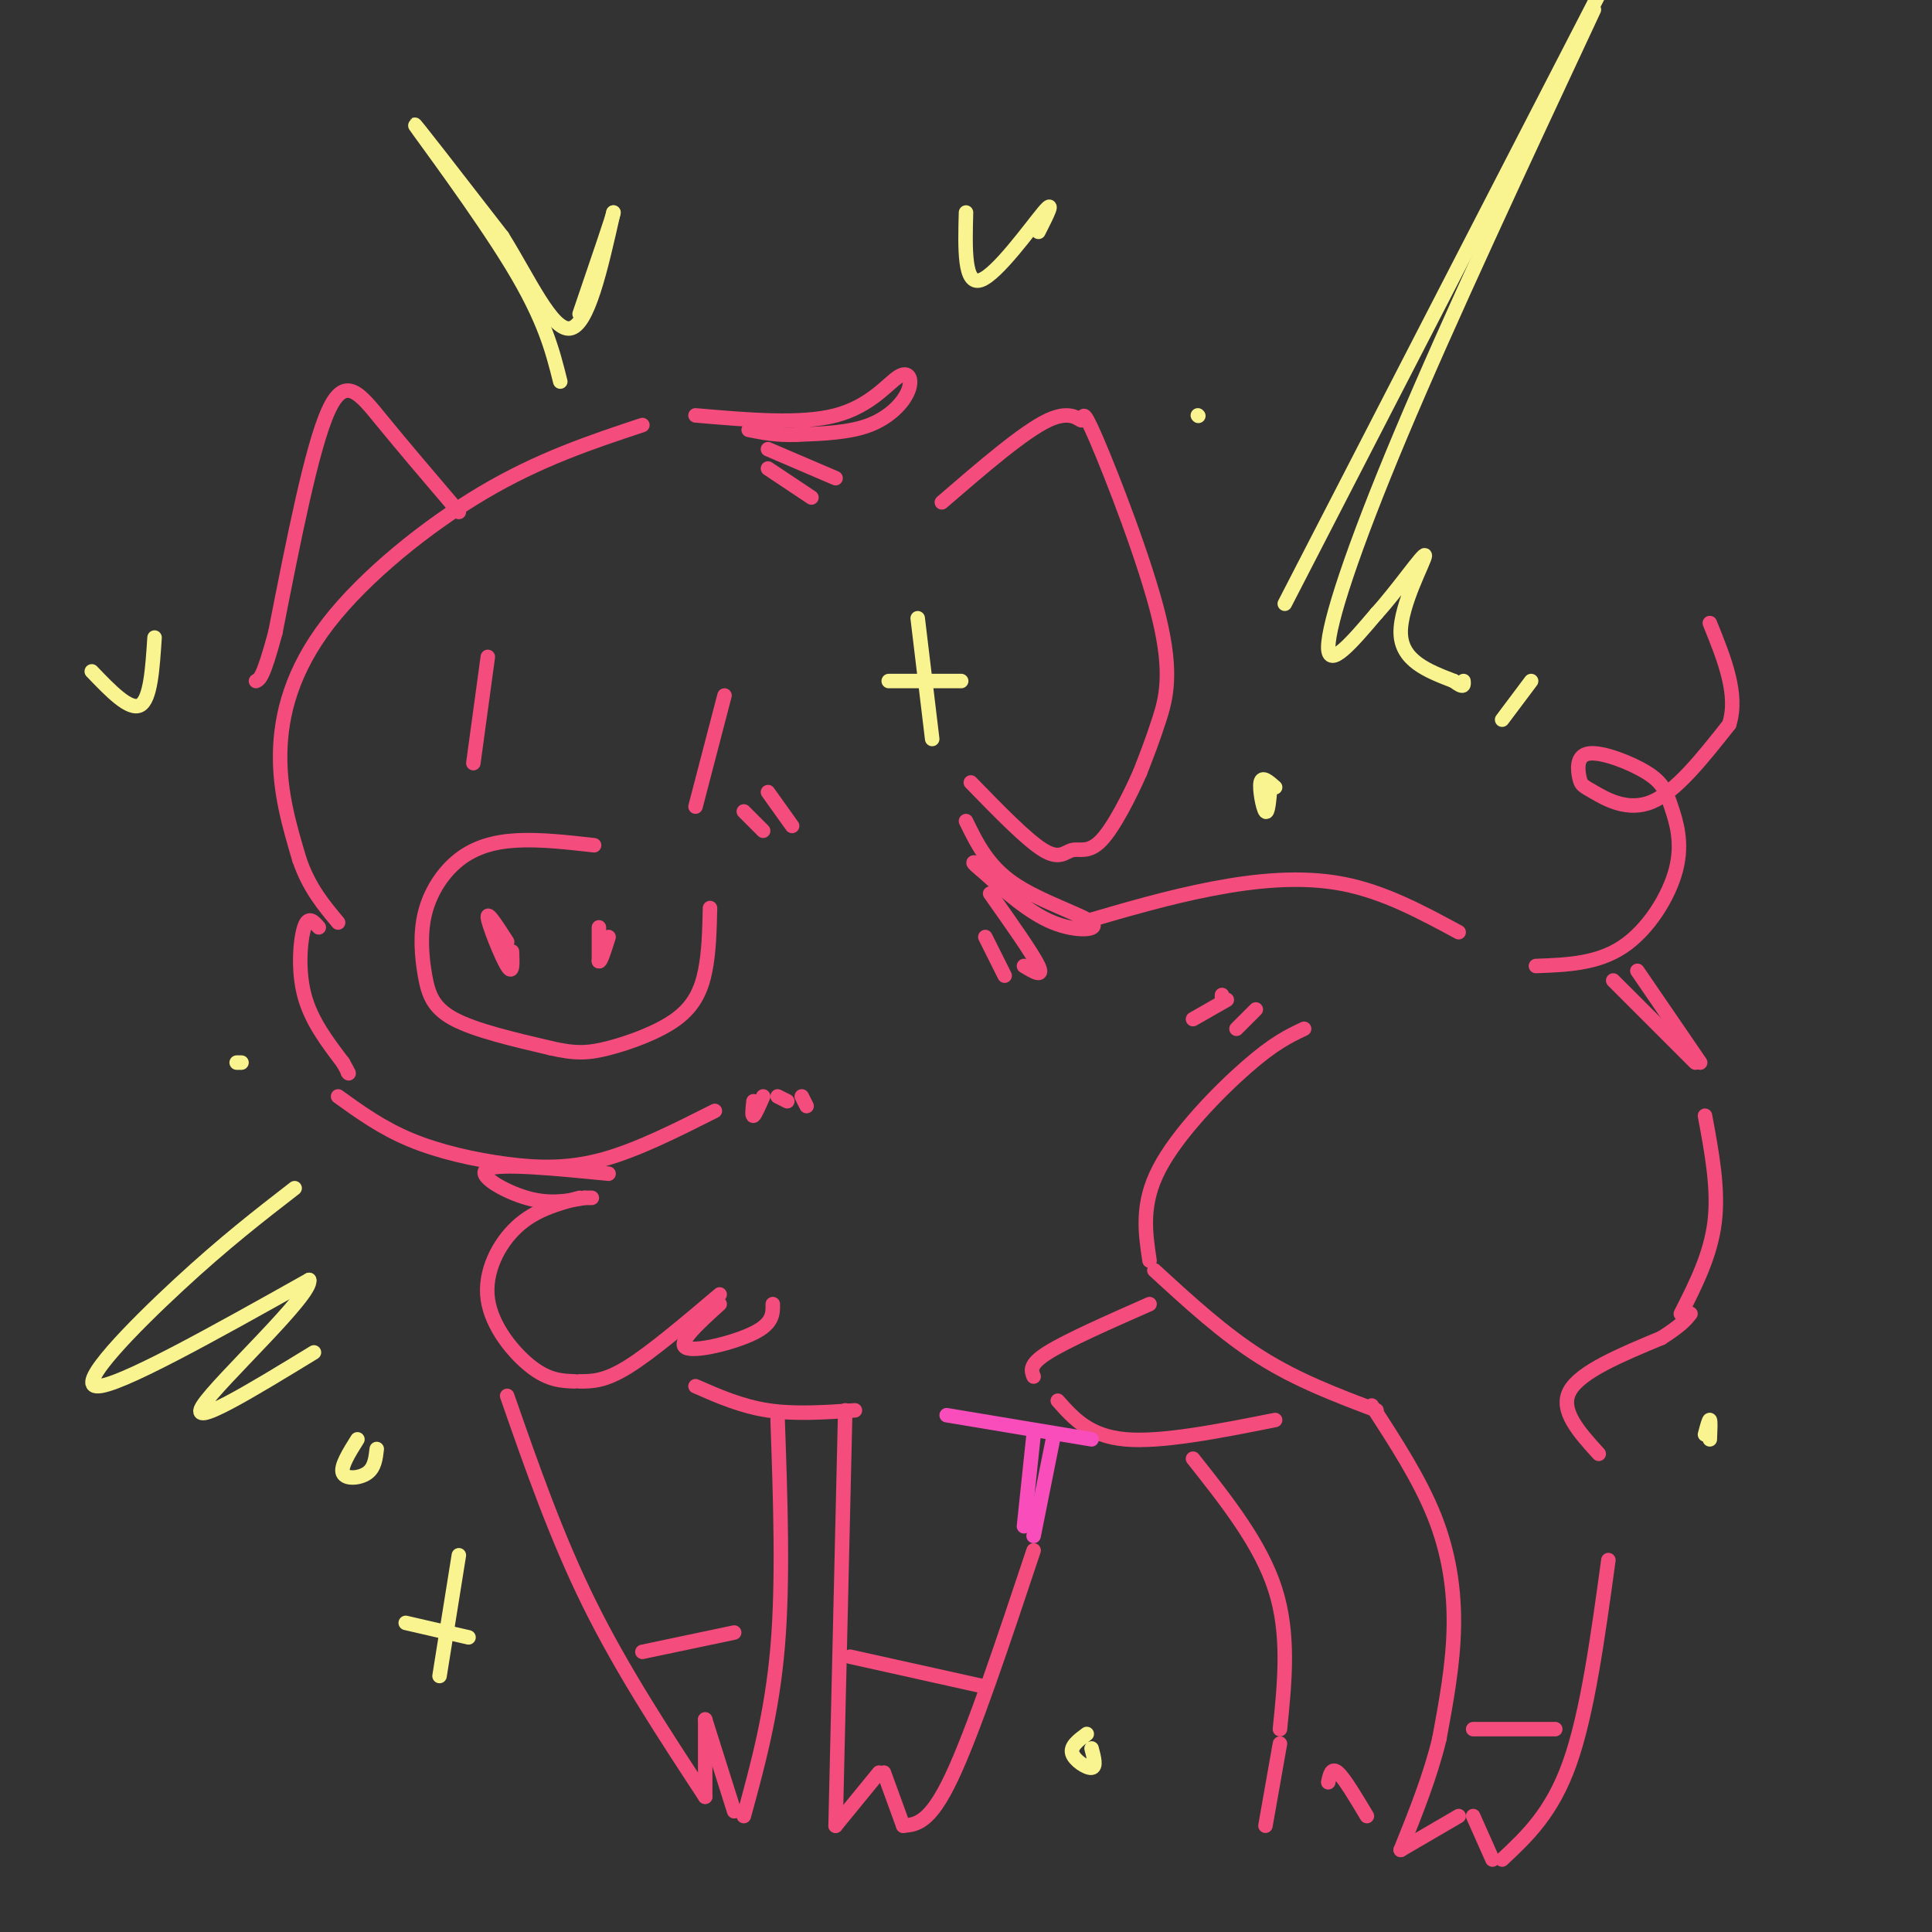 <svg viewBox='0 0 400 400' version='1.1' xmlns='http://www.w3.org/2000/svg' xmlns:xlink='http://www.w3.org/1999/xlink'><rect x="0" y="0" width="400" height="400" fill="#333333" stroke="none"/><g fill='none' stroke='rgb(244,76,125)' stroke-width='3' stroke-linecap='round' stroke-linejoin='round'><path d='M133,88c-10.649,3.536 -21.298,7.071 -33,14c-11.702,6.929 -24.458,17.250 -32,27c-7.542,9.750 -9.869,18.929 -10,27c-0.131,8.071 1.935,15.036 4,22'/><path d='M62,178c2.000,5.833 5.000,9.417 8,13'/><path d='M66,192c-1.089,-1.244 -2.178,-2.489 -3,0c-0.822,2.489 -1.378,8.711 0,14c1.378,5.289 4.689,9.644 8,14'/><path d='M71,220c1.500,2.667 1.250,2.333 1,2'/><path d='M123,175c-5.612,-0.631 -11.223,-1.262 -16,-1c-4.777,0.262 -8.719,1.415 -12,4c-3.281,2.585 -5.900,6.600 -7,11c-1.100,4.400 -0.681,9.185 0,13c0.681,3.815 1.623,6.662 6,9c4.377,2.338 12.188,4.169 20,6'/><path d='M114,217c5.056,1.174 7.695,1.108 12,0c4.305,-1.108 10.274,-3.260 14,-6c3.726,-2.740 5.207,-6.069 6,-10c0.793,-3.931 0.896,-8.466 1,-13'/><path d='M105,195c-2.111,-3.289 -4.222,-6.578 -4,-5c0.222,1.578 2.778,8.022 4,10c1.222,1.978 1.111,-0.511 1,-3'/><path d='M124,192c0.000,0.000 0.000,7.000 0,7'/><path d='M124,199c0.333,0.333 1.167,-2.333 2,-5'/><path d='M144,86c10.885,0.944 21.770,1.888 29,0c7.230,-1.888 10.804,-6.609 13,-8c2.196,-1.391 3.014,0.549 2,3c-1.014,2.451 -3.861,5.415 -8,7c-4.139,1.585 -9.569,1.793 -15,2'/><path d='M165,90c-4.167,0.167 -7.083,-0.417 -10,-1'/><path d='M159,93c0.000,0.000 14.000,6.000 14,6'/><path d='M159,97c0.000,0.000 9.000,6.000 9,6'/><path d='M195,104c8.493,-7.324 16.985,-14.648 22,-17c5.015,-2.352 6.551,0.268 7,0c0.449,-0.268 -0.189,-3.422 3,4c3.189,7.422 10.205,25.421 13,37c2.795,11.579 1.370,16.737 0,21c-1.370,4.263 -2.685,7.632 -4,11'/><path d='M236,160c-2.115,4.796 -5.402,11.285 -8,14c-2.598,2.715 -4.507,1.654 -6,2c-1.493,0.346 -2.569,2.099 -6,0c-3.431,-2.099 -9.215,-8.049 -15,-14'/><path d='M95,106c-5.778,-6.778 -11.556,-13.556 -16,-19c-4.444,-5.444 -7.556,-9.556 -11,-2c-3.444,7.556 -7.222,26.778 -11,46'/><path d='M57,131c-2.500,9.333 -3.250,9.667 -4,10'/><path d='M200,170c2.268,4.655 4.536,9.310 10,13c5.464,3.690 14.125,6.417 16,8c1.875,1.583 -3.036,2.024 -8,0c-4.964,-2.024 -9.982,-6.512 -15,-11'/><path d='M203,180c-2.500,-2.000 -1.250,-1.500 0,-1'/><path d='M205,185c4.417,6.250 8.833,12.500 10,15c1.167,2.500 -0.917,1.250 -3,0'/><path d='M204,194c0.000,0.000 4.000,8.000 4,8'/><path d='M70,227c4.536,3.268 9.071,6.536 15,9c5.929,2.464 13.250,4.125 20,5c6.750,0.875 12.929,0.964 20,-1c7.071,-1.964 15.036,-5.982 23,-10'/><path d='M156,228c-0.167,1.583 -0.333,3.167 0,3c0.333,-0.167 1.167,-2.083 2,-4'/><path d='M161,227c0.000,0.000 2.000,1.000 2,1'/><path d='M166,227c0.000,0.000 1.000,2.000 1,2'/><path d='M126,243c-11.178,-1.089 -22.356,-2.178 -25,-1c-2.644,1.178 3.244,4.622 8,6c4.756,1.378 8.378,0.689 12,0'/><path d='M121,248c2.167,0.000 1.583,0.000 1,0'/><path d='M120,248c-4.601,1.238 -9.202,2.476 -13,6c-3.798,3.524 -6.792,9.333 -6,15c0.792,5.667 5.369,11.190 9,14c3.631,2.810 6.315,2.905 9,3'/><path d='M120,286c2.583,0.000 5.167,0.000 10,-3c4.833,-3.000 11.917,-9.000 19,-15'/><path d='M149,270c-4.422,4.000 -8.844,8.000 -7,9c1.844,1.000 9.956,-1.000 14,-3c4.044,-2.000 4.022,-4.000 4,-6'/><path d='M105,289c5.083,14.583 10.167,29.167 17,43c6.833,13.833 15.417,26.917 24,40'/><path d='M146,372c0.000,0.000 0.000,-16.000 0,-16'/><path d='M146,356c0.000,0.000 6.000,19.000 6,19'/><path d='M154,376c2.917,-10.667 5.833,-21.333 7,-35c1.167,-13.667 0.583,-30.333 0,-47'/><path d='M144,287c4.750,2.083 9.500,4.167 15,5c5.500,0.833 11.750,0.417 18,0'/><path d='M175,292c0.000,0.000 -2.000,86.000 -2,86'/><path d='M173,378c0.000,0.000 9.000,-11.000 9,-11'/><path d='M183,367c0.000,0.000 4.000,11.000 4,11'/><path d='M187,378c2.750,-0.250 5.500,-0.500 10,-10c4.500,-9.500 10.750,-28.250 17,-47'/><path d='M270,213c-3.111,1.467 -6.222,2.933 -12,8c-5.778,5.067 -14.222,13.733 -18,21c-3.778,7.267 -2.889,13.133 -2,19'/><path d='M239,263c7.167,6.583 14.333,13.167 22,18c7.667,4.833 15.833,7.917 24,11'/><path d='M284,291c4.978,7.667 9.956,15.333 13,23c3.044,7.667 4.156,15.333 4,23c-0.156,7.667 -1.578,15.333 -3,23'/><path d='M298,360c-1.833,7.667 -4.917,15.333 -8,23'/><path d='M290,383c0.000,0.000 12.000,-7.000 12,-7'/><path d='M305,376c0.000,0.000 4.000,9.000 4,9'/><path d='M311,385c5.167,-4.833 10.333,-9.667 14,-20c3.667,-10.333 5.833,-26.167 8,-42'/><path d='M331,301c-4.083,-4.500 -8.167,-9.000 -6,-13c2.167,-4.000 10.583,-7.500 19,-11'/><path d='M344,277c4.167,-2.667 5.083,-3.833 6,-5'/><path d='M348,272c3.083,-6.083 6.167,-12.167 7,-19c0.833,-6.833 -0.583,-14.417 -2,-22'/><path d='M256,213c0.000,0.000 4.000,-4.000 4,-4'/><path d='M247,211c0.000,0.000 7.000,-4.000 7,-4'/><path d='M253,207c0.000,0.000 0.000,-1.000 0,-1'/><path d='M219,290c3.250,3.667 6.500,7.333 14,8c7.500,0.667 19.250,-1.667 31,-4'/><path d='M214,285c-0.500,-1.250 -1.000,-2.500 3,-5c4.000,-2.500 12.500,-6.250 21,-10'/><path d='M176,343c0.000,0.000 27.000,6.000 27,6'/><path d='M133,342c0.000,0.000 19.000,-4.000 19,-4'/><path d='M305,358c0.000,0.000 17.000,0.000 17,0'/><path d='M247,302c7.000,8.833 14.000,17.667 17,27c3.000,9.333 2.000,19.167 1,29'/><path d='M265,361c0.000,0.000 -3.000,17.000 -3,17'/><path d='M275,369c0.333,-1.583 0.667,-3.167 2,-2c1.333,1.167 3.667,5.083 6,9'/><path d='M318,200c6.347,-0.228 12.695,-0.455 18,-4c5.305,-3.545 9.568,-10.407 11,-16c1.432,-5.593 0.032,-9.917 -1,-13c-1.032,-3.083 -1.698,-4.926 -5,-7c-3.302,-2.074 -9.241,-4.379 -12,-4c-2.759,0.379 -2.337,3.442 -2,5c0.337,1.558 0.591,1.612 3,3c2.409,1.388 6.974,4.111 12,2c5.026,-2.111 10.513,-9.055 16,-16'/><path d='M358,150c2.000,-6.167 -1.000,-13.583 -4,-21'/><path d='M224,191c8.933,-2.622 17.867,-5.244 27,-7c9.133,-1.756 18.467,-2.644 27,-1c8.533,1.644 16.267,5.822 24,10'/><path d='M334,203c0.000,0.000 17.000,17.000 17,17'/><path d='M352,220c0.000,0.000 -13.000,-19.000 -13,-19'/><path d='M101,136c0.000,0.000 -3.000,22.000 -3,22'/><path d='M150,144c0.000,0.000 -6.000,23.000 -6,23'/><path d='M154,168c0.000,0.000 4.000,4.000 4,4'/><path d='M159,164c0.000,0.000 5.000,7.000 5,7'/></g>
<g fill='none' stroke='rgb(249,244,144)' stroke-width='3' stroke-linecap='round' stroke-linejoin='round'><path d='M266,125c0.000,0.000 67.000,-130.000 67,-130'/><path d='M330,2c-15.000,32.111 -30.000,64.222 -40,88c-10.000,23.778 -15.000,39.222 -15,44c0.000,4.778 5.000,-1.111 10,-7'/><path d='M285,127c4.238,-4.631 9.833,-12.708 10,-12c0.167,0.708 -5.095,10.202 -5,16c0.095,5.798 5.548,7.899 11,10'/><path d='M301,141c2.167,1.667 2.083,0.833 2,0'/><path d='M311,149c0.000,0.000 6.000,-8.000 6,-8'/><path d='M116,79c-1.600,-6.400 -3.200,-12.800 -10,-24c-6.800,-11.200 -18.800,-27.200 -20,-29c-1.200,-1.800 8.400,10.600 18,23'/><path d='M104,49c5.511,8.867 10.289,19.533 14,19c3.711,-0.533 6.356,-12.267 9,-24'/><path d='M127,44c0.333,-0.500 -3.333,10.250 -7,21'/><path d='M19,139c3.917,4.083 7.833,8.167 10,7c2.167,-1.167 2.583,-7.583 3,-14'/><path d='M200,44c-0.200,7.556 -0.400,15.111 3,14c3.400,-1.111 10.400,-10.889 13,-14c2.600,-3.111 0.800,0.444 -1,4'/><path d='M61,246c-7.267,5.622 -14.533,11.244 -24,20c-9.467,8.756 -21.133,20.644 -17,21c4.133,0.356 24.067,-10.822 44,-22'/><path d='M64,265c0.933,2.844 -18.733,20.956 -22,26c-3.267,5.044 9.867,-2.978 23,-11'/><path d='M74,298c-1.778,2.844 -3.556,5.689 -3,7c0.556,1.311 3.444,1.089 5,0c1.556,-1.089 1.778,-3.044 2,-5'/><path d='M50,220c0.000,0.000 -1.000,0.000 -1,0'/><path d='M264,163c-1.356,-1.200 -2.711,-2.400 -3,-1c-0.289,1.400 0.489,5.400 1,6c0.511,0.600 0.756,-2.200 1,-5'/><path d='M248,86c0.000,0.000 0.100,0.100 0.1,0.1'/><path d='M190,128c0.000,0.000 3.000,25.000 3,25'/><path d='M184,141c0.000,0.000 15.000,0.000 15,0'/><path d='M95,322c0.000,0.000 -4.000,25.000 -4,25'/><path d='M84,336c0.000,0.000 13.000,3.000 13,3'/><path d='M225,359c-1.711,1.267 -3.422,2.533 -3,4c0.422,1.467 2.978,3.133 4,3c1.022,-0.133 0.511,-2.067 0,-4'/><path d='M353,297c0.417,-1.583 0.833,-3.167 1,-3c0.167,0.167 0.083,2.083 0,4'/></g>
<g fill='none' stroke='rgb(248,77,186)' stroke-width='3' stroke-linecap='round' stroke-linejoin='round'><path d='M226,298c0.000,0.000 -30.000,-5.000 -30,-5'/><path d='M214,297c0.000,0.000 -2.000,19.000 -2,19'/><path d='M214,318c0.000,0.000 4.000,-20.000 4,-20'/></g>
</svg>